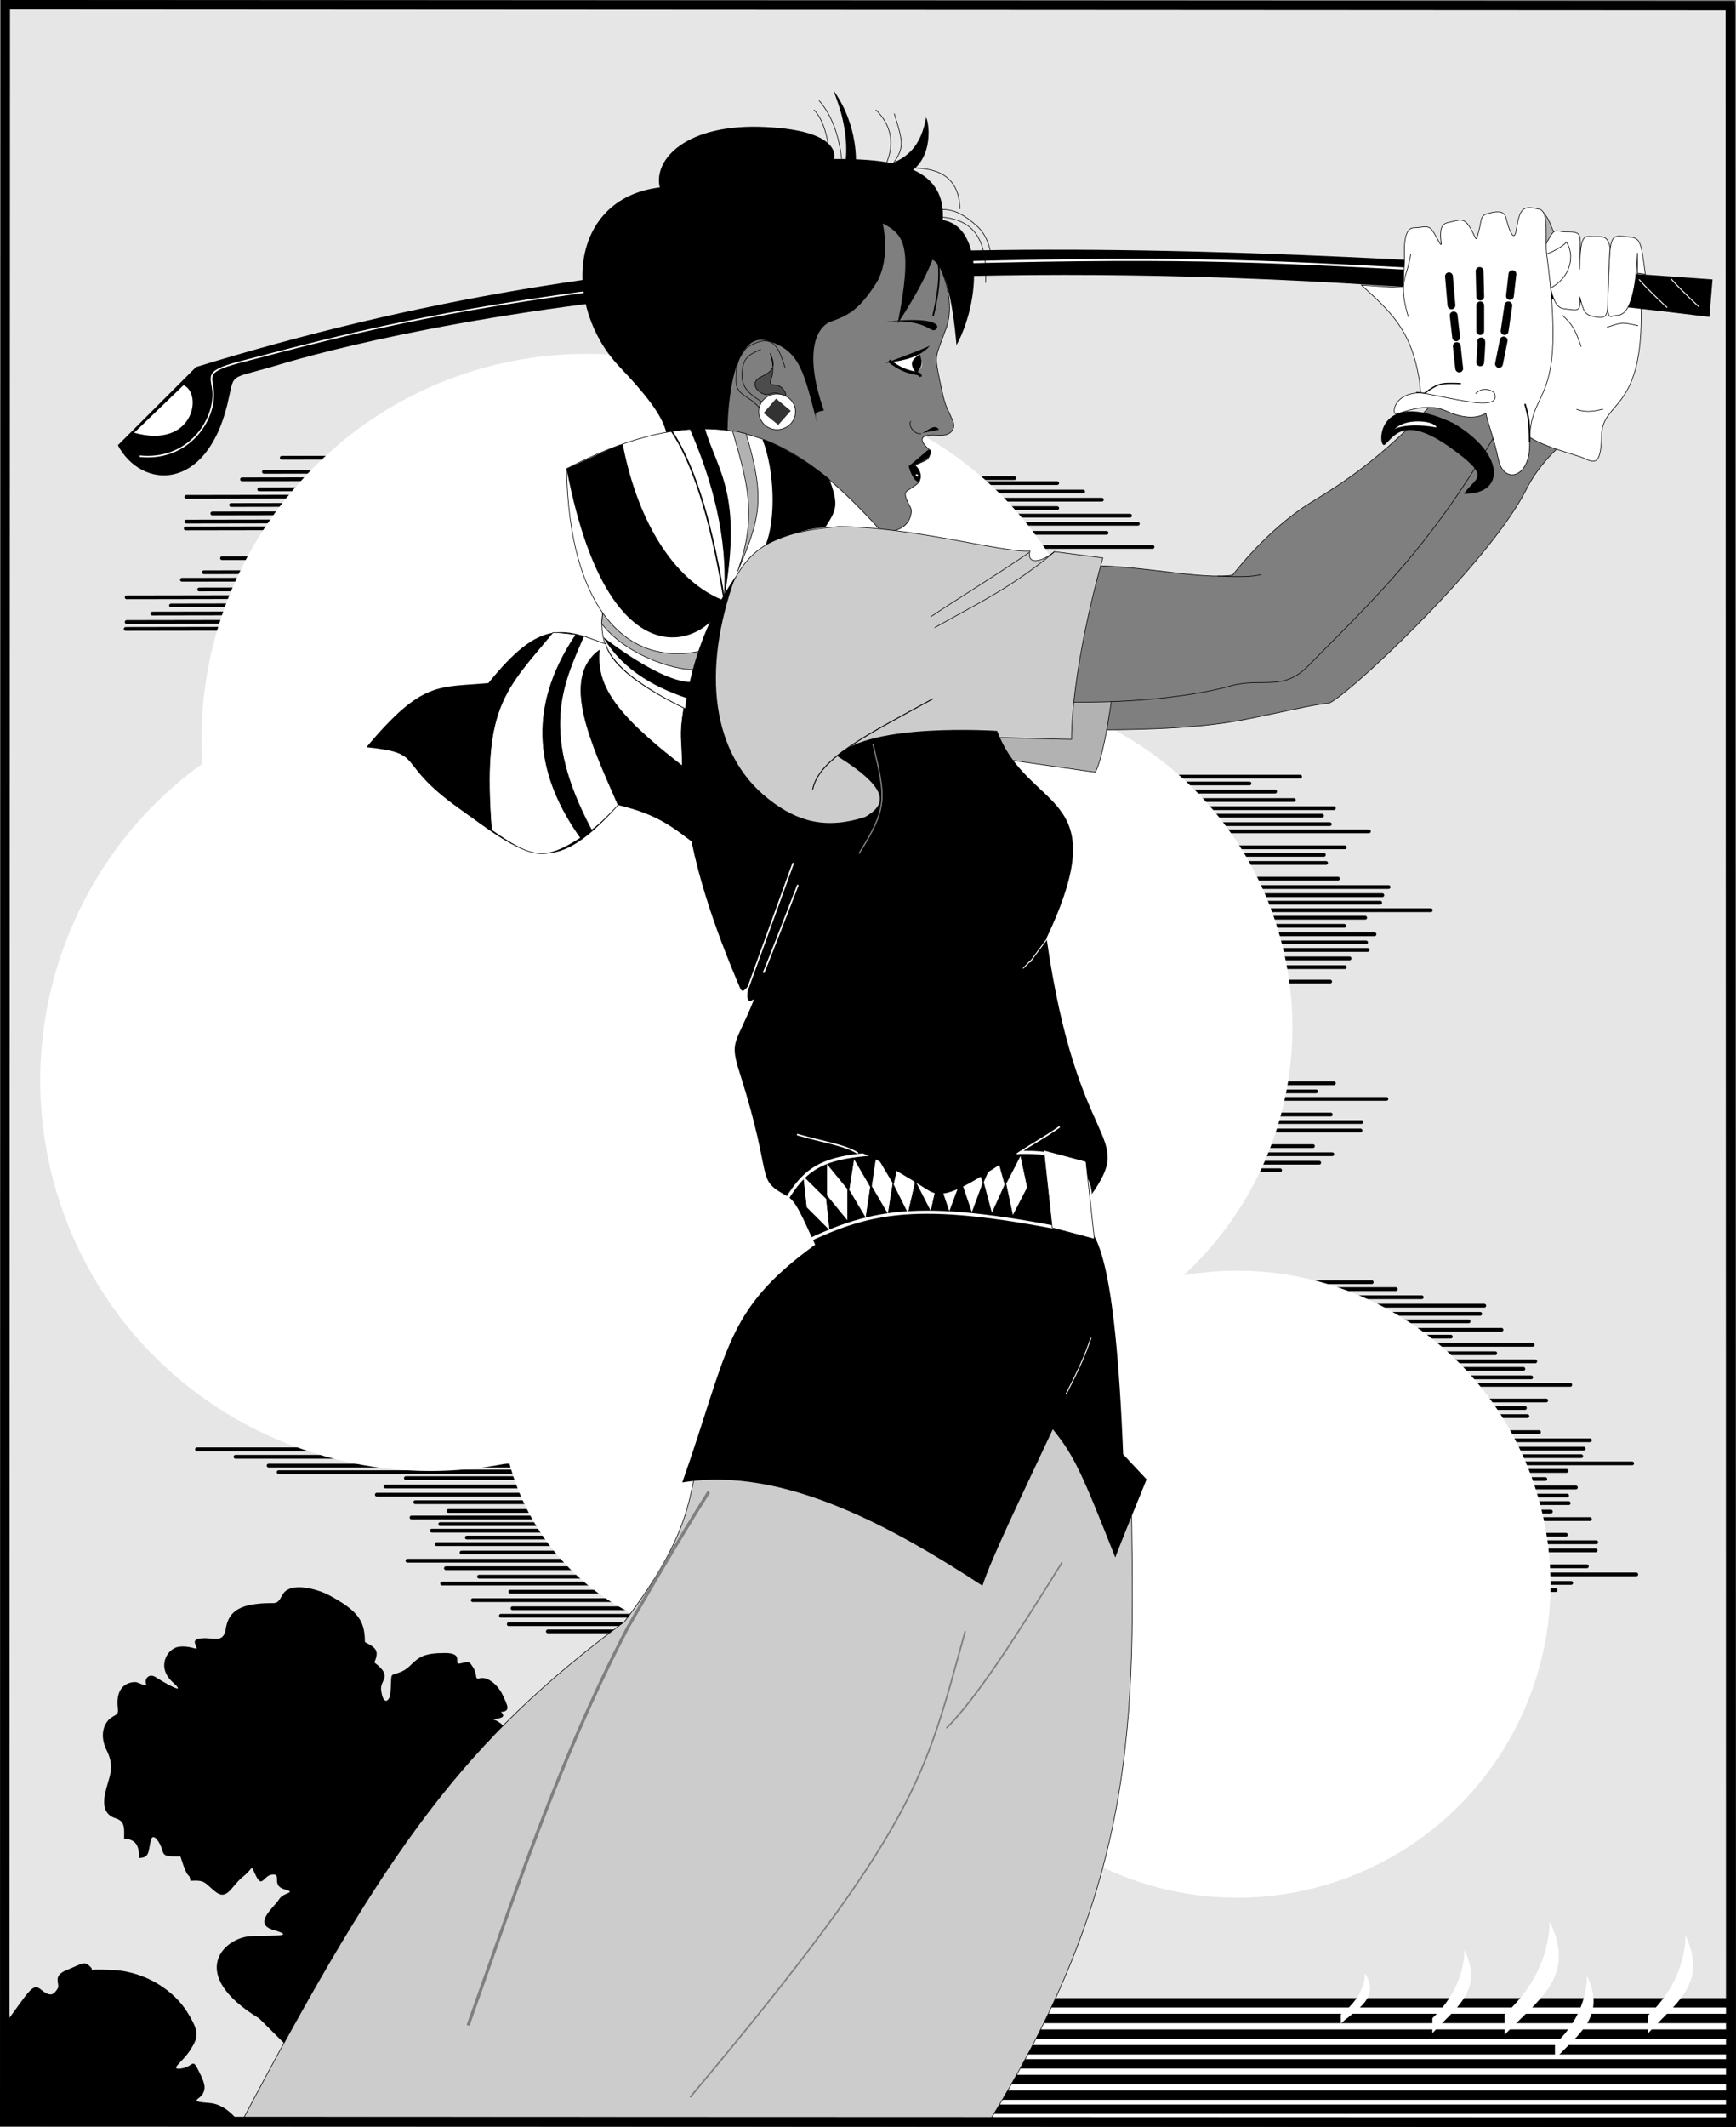 <svg xmlns="http://www.w3.org/2000/svg" width="555.2" height="679.802"><rect width="100%" height="100%" fill="#808080" stroke="none"/><path fill="#e6e6e6" d="m1.5 678.098 552 .204-.097-676.5L1.7 1.5l-.2 676.597"/><path fill="none" stroke="#000" stroke-miterlimit="10" d="m1.5 678.098 552 .204-.097-676.5L1.7 1.5Zm0 0"/><path fill="#fff" d="m271 678.302 282.403-.102.097-38.3-282.5.198v38.204"/><path fill="none" stroke="#000" stroke-miterlimit="10" d="m271 678.302 282.403-.102.097-38.3-282.5.198zm0 0"/><path d="M161.2 555.302c4.484.023-1.785-6.059-3.797-5.704 3.023-.523 4.523-.773 2.797-2.5 3.476-.023 1.824-2.554.5-5.5-1.274-2.773-4.274-5.523-6.797-5.296-2.727.773-.606-.817-3-4-.727-.977-.477-1.477-3.5-.704-2.977.727 1.523-3.273-5-3.296-6.477.023-8.227 1.023-11.203 4-3.024 3.023-5.774 2.273-6 3.5-.274 1.273-.024 5.773-.797 7-.727 1.273-1.977 1.273-2.5-2.5-.477-3.727 4.023-4.227-2.203-9 1.726-3.727.476-4.727-3-6.5-.024-6.477-1.82-9.84-11.5-15-4.274-2.227-12.524-4.227-14.797-.204-2.227 3.977-1.727 2.227-8.203 3-6.524.727-9.274 3.227-10 8-.774 4.727-3.774 2.727-7.5 3-3.774.227-2.024 1.977-1.797 3 .273.977-1.977-.773-5.703-.296-3.774.523-7.274 6.523-2 11.296 5.226 4.727-3.024-.023-5.297-1.5-2.227-1.523-3.727.477-3.203 2 .476 1.477-2.274-.523-3.5-.5-1.274-.023-6.516.54-5.5 8.5.226 1.977-.524 1.727-2.297 3-1.727 1.227-3.977 4.977-1.203 10.5 2.726 5.477.476 8.727-.5 13.204-1.024 4.523-.024 7.273 3.203 8.296 3.273.977 2.773 3.438 2.797 6.5 2.976.227 4.976 1.477 4.703 6.204 3.523.023 3.023-2.227 3.797-5.5.726-3.227 3.226 1.023 3.703 3 .523 2.023 1.273 2.023 5.797 2 2.726 8.773 2.726 4.523 3.203 7.796 4.773-.273 4.273.477 8 3.5 3.773 2.977 5.023-1.773 8.797-4.796 3.726-2.977 2.226-4.227 4.203-.204 2.023 3.977 2.273-.273 5.297-.5 2.976-.273-.524 3.477 3.703 4.704 4.273 1.273-.227.773-1.703 3.296-1.524 2.477-8.524 7.727-1.797 9.704 6.773 2.023 1.773 1.773-7 2-8.727.273-20.977 12.023 2.5 26.296 0 0 20.023 19.977 20 19.704.023-.227 58.023-109.477 58.297-109.5"/><path fill="none" stroke="#000" stroke-linecap="round" stroke-miterlimit="10" stroke-width="1.2" d="M375.403 508.2H497.5m-117.097-2.3H502.5m-101.398-2.7h122.2m-137.899-2.602H507.5M388.102 495.5h122.2m-121.899-2.6H510.5m-131.898-2.4h122.2m-114.399-5H508.5m-134.597-2.402H496M379.602 480.4H501.7M379.102 478H501.2m-119.297-2.6H504m-131.898-2.7H494.2m-115.297-2.602H501M399.903 467.7H522m-138.398-2.3H505.7M384.403 463H506.5m-120.097-2.698H508.5M370.102 457.7H492.2m-125.797-5.102H488.5M365.602 450H487.7m-115.297-2.402H494.5m-114.398-5H502.2M367.602 440.2H489.7m-124.598-2.7H487.2m-118.297-2.402H491M356.102 432.5H478.2m-110.098-2.698H490.2M341.903 427.2H464M358.102 425H480.2m-132.7-2.698h122.2M351.301 419.9h122.102M352.5 417.302h122.2m-142.2-2.704h122.2M324.301 412h122.102M316.5 409.802h122.2M287.301 374h122.102m-109.602-2.402h122.102M304 368.9h122.102m-128.301-2.598h122.102m-106.903-5h122.102m-121.801-2.704h122.102M303.5 356.2h122.102m-104.402-5h122.203M298.7 348.802h122.203M304.5 346.2h122.102m-123.301-32.5h122.102M308 309.098h122.102M309.5 306.302h122.102M315.2 303.598h122.203M314.7 301.2h122.203M317.5 298.598h122.102M307.7 295.9h122.203M314.5 293.302h122.102M335.5 290.9h122.102M319.2 288.5h122.203M320 286.098h122.102M322 283.5h122.102M305.7 280.802h122.203m-125.903-5h122.102M301.2 273.2h122.203M308 270.802h122.102M315.7 265.7h122.1m-134.6-2.3h122.1m-124.6-2.7h122.1m-118.3-2.398h122.102M291.7 255.7h122.1M285.7 253h122.1m-130.3-2.6h122.102M293.7 248.2h122.1m-169.3-73.398h122.102m-136.902-4.5h122.203M241.7 167.4h122.203M239.2 164.802h122.203M216 162.4h122.102M230.2 159.7h122.203M224.2 157.098h122.203M216 154.4h122.102M202.2 152.802h122.203m-234.301-6.5 122.2-.204m-127.899 4.704 122.097-.204M77.403 153.2 199.5 153m-116.597 3.4L205 156.2m-145.398 2.602 122.2-.204M73.903 161.4 196 161.2m-128.097 2.898L190 163.9m-130.398 2.8 122.2-.2m-122.399 2.4 122.097-.2M71 178.4l122.102-.2M65.2 182.9l122.101-.2M58.2 185.302l122.203-.204M63.7 188.4l122.203-.2M40.5 190.9l122.102-.2M54.7 193.5l122.203-.198M48.7 196.098l122.203-.199M40.5 198.802l122.102-.204M40.2 201l122.203-.198M175.2 521.4h122.1m-134.6-2.302h122.1M160.2 516.4h122.1M163.903 514H286m-134.8-2.6h122.1m-110.1-2.7h122.1m-143.897-2.602H263.5M153.2 503.9h122.1m-132.698-2.7H264.7m-134.399-2.398h122.2M147.602 496.2H269.7m-130.098-2.7H261.7m-112.399-2.1h122.2m-133.399-2.2H260.2M131.602 485H253.7m-110.297-2.1H265.5m-132.699-2.802h122.102M120.5 477.7h122.2m-119.399-2.602h122.102M129.801 472.4h122.102M139.5 470.302h122.2m-120.899 16.796h122.102M89.102 470.5H211.2m-125.297-2.1H208m-132.699-2.802h122.102M63 463.2h122.2"/><path fill="#fff" d="M105.7 328.302c50.789 45.308 128.691 40.832 174-10 45.261-50.79 40.785-128.692-10-174-50.836-45.262-128.739-40.786-174 10-45.309 50.836-40.832 128.738 10 174"/><path fill="#fff" d="M243.7 416.302c48.578 34.265 115.734 22.625 150-26 34.218-48.579 22.578-115.735-26-150-48.625-34.22-115.782-22.579-150 26-34.266 48.625-22.625 115.78 26 150"/><path fill="#fff" d="M181.7 342.302c56.308 30.953 127.047 10.355 158-46 30.906-56.309 10.308-127.047-46-158-56.356-30.907-127.094-10.309-158 46-30.953 56.355-10.356 127.093 46 158"/><path fill="#fff" d="M91.7 461.302c64.039 25.43 136.57-5.914 162-70 25.382-64.04-5.961-136.57-70-162-64.086-25.383-136.618 5.96-162 70-25.43 64.086 5.914 136.617 70 162m260 135c49.683 24.324 109.675 3.726 134-46 24.277-49.684 3.68-109.676-46-134-49.73-24.278-109.723-3.68-134 46-24.325 49.73-3.727 109.722 46 134"/><path fill="#fff" d="M213.7 520.302c39.738 12.171 81.824-10.211 94-50 12.125-39.739-10.258-81.825-50-94-39.785-12.125-81.871 10.257-94 50-12.172 39.785 10.21 81.87 50 94"/><path d="M1.403 647.098c8.523-11.523 9.023-13.523 12-11 3.023 2.477 4.023.977 5-.5 1.023-1.523-1.977-4.023 3-6 5.023-2.023 5.523-3.023 7.5-1 2.023 1.977-3.977.477 7 1 11.023.477 20.023 6.977 24 13.5 4.023 6.477 3.523 7.977 1 12-2.477 3.977-6.977 6.477-3 6 4.023-.523 3.523-3.523 5.5.5 2.023 3.977 2.523 5.477 1.5 7.5-.977 1.977-4.977 2.477 2 3 7.023.477 10.523 8.668 10.5 6h-76v-31"/><path fill="none" stroke="#000" stroke-miterlimit="10" stroke-width="3" d="M266.403 674.098h287.199m-287.199-4.5h287.199m-287.199-5h287.199m-287.199-5h287.199m-287.199-4.5h287.199m-287.199-5h287.199m-287.199-5h287.199m-287.199-5h287.199"/><path fill="#ccc" d="m228.7 466.302 80 17 23-38 22 25s7.976 1.023 8 0c.976 74.023 4.476 127.023-45.5 208 0 0-240.024.023-239 0 46.976-88.977 71.476-121.977 122.5-160 21.976-28.977 20.504-40.086 24-54 1.976-7.977 5 2 5 2"/><path fill="none" stroke="#000" stroke-miterlimit="10" stroke-width=".2" d="m228.7 466.302 80 17 23-38 22 25s7.976 1.023 8 0c.976 74.023 4.476 127.023-45.5 208 0 0-240.024.023-239 0 46.976-88.977 71.476-121.977 122.5-160 21.976-28.977 20.504-40.086 24-54 1.976-7.977 5 2 5 2zm0 0"/><path fill="#7f7f7f" d="M345.2 233.302c29.742.023 42.976-1.227 56.203-4 13.273-2.727 19.273-4.227 23.297-4.5 3.976-.227 51.375-44.274 63.5-68.5 4.476-8.977 11.976-14.977 15-17.5 2.976-2.477-16-11.5-16-11.5s-73.524 79.023-73.5 78.5c-.024-.477-71.524 2.523-72 3-.524.523-5 21.5-5 21.5s7.976 3.023 8.5 3"/><path fill="none" stroke="#000" stroke-miterlimit="10" stroke-width=".2" d="M345.2 233.302c29.742.023 42.976-1.227 56.203-4 13.273-2.727 19.273-4.227 23.297-4.5 3.976-.227 51.375-44.274 63.5-68.5 4.476-8.977 11.976-14.977 15-17.5 2.976-2.477-16-11.5-16-11.5s-73.524 79.023-73.5 78.5c-.024-.477-71.524 2.523-72 3-.524.523-5 21.5-5 21.5s7.976 3.023 8.5 3zm0 0"/><path fill="#b2b2b2" d="M355.7 221.802c-2.024 16.023-4.524 24.023-5.5 25l-35-5-6-13 46.5-7"/><path fill="none" stroke="#000" stroke-miterlimit="10" stroke-width=".2" d="M355.7 221.802c-2.024 16.023-4.524 24.023-5.5 25l-35-5-6-13zm0 0"/><path fill="#7f7f7f" d="M338.403 224.302c27.273.773 46.898-2.727 54.797-5 10.476-2.977 17.062 1.886 25.203-6.5 20.273-20.727 40.773-38.977 63.797-81 0 0-23.024-3.477-23-4-17.524 19.023-30.524 27.023-39.5 32.5-9.024 5.523-18.024 14.023-25.5 23.5-9.524 1.523-29.024-2.977-44.5-3-15.524.023-11.297 43.5-11.297 43.5"/><path fill="none" stroke="#000" stroke-miterlimit="10" stroke-width=".2" d="M338.403 224.302c27.273.773 46.898-2.727 54.797-5 10.476-2.977 17.062 1.886 25.203-6.5 20.273-20.727 40.773-38.977 63.797-81 0 0-23.024-3.477-23-4-17.524 19.023-30.524 27.023-39.5 32.5-9.024 5.523-18.024 14.023-25.5 23.5-9.524 1.523-29.024-2.977-44.5-3-15.524.023-11.297 43.5-11.297 43.5zm0 0"/><path fill="#fff" d="M485.7 135.302c.476 5.925 16.976 9.523 20.5 11 3.476 1.523 5.828 3.035 6-7 .152-11.97 14.476-6.977 12.5-45-.524.023-33-4-33-4s-6.067 44.527-6 45"/><path fill="none" stroke="#000" stroke-miterlimit="10" stroke-width=".2" d="M485.7 135.302c.476 5.925 16.976 9.523 20.5 11 3.476 1.523 5.828 3.035 6-7 .152-11.97 14.476-6.977 12.5-45-.524.023-33-4-33-4s-6.067 44.527-6 45zm0 0"/><path d="M547.7 89.302c-219.024-15.977-345.024-14.977-485 28l-25 25c7.476 14.023 28.109 15.144 35-13 2.488-10.27-.024-7.977 14-12 7.3-2.07 163.976-52.977 460-16l1-12"/><path fill="none" stroke="#fff" stroke-miterlimit="10" stroke-width=".7" d="M290.7 84.302c86.476-2.477 109.976-.977 168 2"/><path fill="none" stroke="#fff" stroke-miterlimit="10" stroke-width=".5" d="M198.7 91.802c-59.524 7.523-87.098 14.824-122.297 24-12.074 3.187-8.16 4.64-8.203 10.5-.13 9.304-8.774 21.023-23.5 19.5"/><path fill="#fff" d="M58.7 123.098c6.226 2.727 3.226 20.477-15.797 15.204L58.7 123.098"/><path fill="#7f7f7f" stroke="#000" stroke-miterlimit="10" stroke-width=".2" d="M297.7 144.098c-.774 3.727-1.336 2.54-5.797 5 1.46 5.04 4.879 3.567-1.703 7.704-1.93 1.222 1.074 4.96 1.203 6 .312 2.039-1.098 7.425-8.703 7-4.774-.227-41.5 12.5-41.5 12.5l-26-72.5s-5.524-41.477-5-41.5c23.578.023 48.82-28.895 73.5-5.5 26.832 25.535 18.957 42.023 18.703 42.597-3.38 9.282-3.489 7.989-2 15.5 2.152 10.7 2.289 8.59 3.898 12.7 1.625 2.851 0 4.3 0 4.3-1.937 2.192-5.543.617-8.199 1.403-3.414 1.03 1.598 4.796 1.598 4.796"/><path d="M196.7 207.302c-16.524-7.477-24.024-9.477-40.5 11-16.024 1.523-21.024-.977-39 20.5 19.476 2.023 8.476 4.523 29.5 19.5 20.976 15.023 29.476 23.523 51-1 12.476 3.023 16.976 6.523 26.5 14-.524.523-1.5-53.5-1.5-53.5l-26-10.5"/><path fill="#fff" d="M193.2 191.802c-1.524 12.023-3.524 20.523 28.5 36l6.5-19-35-17"/><path fill="none" stroke="#000" stroke-miterlimit="10" stroke-width=".2" d="M193.2 191.802c-1.524 12.023-3.524 20.523 28.5 36l6.5-19zm0 0"/><path d="M280.102 90.7c-5.855 9.102-9.605 10.313-14.402 12.102-4.844 1.836-8.594 10.3-2.2 28.398-3.718.64-2.644 1.246-2.097 4.3-4.297-16.355-5.371-23.609-16.102-26.6-10.695-3.052-13.91 19.917-12.3 42.902L214.2 163.899c-3.883-24.426 7.433-21.953-16-46.597-18.352-19.204-16.63-53.766 12.8-57.403-2.109-9.058 8.606-20.543 33.801-19.3 25.16 1.175 21.899 10.203 21.899 10.203 21.476.039 53.941 1.582 20.402 52.597 4.824-24.754 2.145-28.379-4.8-32 2.66 12.688-2.2 19.301-2.2 19.301"/><path fill="#b2b2b2" d="M193.2 193.802c7.226 5.273 34 15.5 34 15.5l-2.5 4.5c-7.024 1.523-24.524-4.227-32.297-14.5.273-3.477.797-5.5.797-5.5"/><path fill="none" stroke="#000" stroke-miterlimit="10" stroke-width=".2" d="M193.2 193.802c7.226 5.273 34 15.5 34 15.5l-2.5 4.5c-7.024 1.523-24.524-4.227-32.297-14.5.273-3.477.797-5.5.797-5.5zm0 0"/><path fill="#fff" d="M283.7 171.802c-25.399-28.102-49.524-49.477-102.5-22 .738 44.105 18.968 64.191 44 58l58.5-36"/><path fill="none" stroke="#000" stroke-miterlimit="10" stroke-width=".2" d="M283.7 171.802c-25.399-28.102-49.524-49.477-102.5-22 .738 44.105 18.968 64.191 44 58zm0 0"/><path fill="#ccc" d="m337.2 176.302 15.5 2c-8.524 30.523-10.024 50.523-10 58-33.524-.477-61.524-3.477-72.5 4.5l14 9 .5 11.5-28.5 6-32-32.5 2.5-30c9.476-24.477 11.476-33.977 41.5-36.5 23.726.023 51.93 8.32 61.203 7.796-1.153 4.051 3.011 4.172 7.797.204"/><path fill="none" stroke="#000" stroke-miterlimit="10" stroke-width=".2" d="m337.2 176.302 15.5 2c-8.524 30.523-10.024 50.523-10 58-33.524-.477-61.524-3.477-72.5 4.5l14 9 .5 11.5-28.5 6-32-32.5 2.5-30c9.476-24.477 11.476-33.977 41.5-36.5 23.726.023 51.93 8.32 61.203 7.796-1.153 4.051 3.011 4.172 7.797.204zm0 0"/><path d="M318.903 233.598c10.023 26.477 38.273 18.727 15.797 66.204 9.976 70.023 28.976 61.523 14 82.5 0 0-4.524 3.023-4 3 .476.023-6.024 5.023 0 5.5 5.976.523 11.976 11.023 14.5 74l7.5 8s-10.024 24.523-10 25c-10.524-26.477-13.024-32.477-20-41-11.024 23.523-19.524 41.023-22.5 50-27.524-17.977-63.524-38.477-96-33 14.976-42.477 13.476-54.977 42.5-76-5.024-10.977-6.336-14.11-9.297-15.704-9.977-5.523-3.836-4.542-14.703-38.796-3.524-10.977-1.524-8.977 4.5-24-3.024 2.023-2.024-1.977-2-3.5-.024-1.477-1.465 2.5-2.5 0-16.024-37.477-31.524-86.977-1.5-131.5-11.024 30.523-7.422 56.894 10.5 71 9.476 7.523 18.726 9.773 31 5.796 6.476-3.773 8.527-8.558-9-19.5 10.476-10.773 51.203-8 51.203-8m124-91.5c-2.29 1.993-3.715-18.992 22-6.796 16.426 9.703 16.703 22.761 3.297 22.5 3.726-5.477 9.16-4.942-4-14.5-15.078-10.868-18.207-3.903-21.297-1.204"/><path fill="#fff" d="M446.403 136.802c2.66-2.176 6.8-2.414 9.797-1.903 3.23.664 3.203 1.7 3.203 1.7-11.992-2.114-14.836 1.777-13 .203"/><path d="M296.102 70.5c18.664-3.835 18.324 24.134 9.8 39.802-1.12-13.25-3.796-28.364-9.702-27.801-5.88.648-.098-12-.098-12M270 54.5c2.641-13.331-3.789-25.421-3.3-25.402 8.082 11.465 7 23.602 7 23.602l-3.7 1.8"/><path fill="none" stroke="#000" stroke-miterlimit="10" stroke-width=".2" d="M260.301 35.098c4.305 4.258 5.375 14.532 4.801 17.602m-3.199-20.602c8.168 9.192 7.5 24.204 7.5 24.204"/><path d="M283.403 56.9c14.875-.016 14.418-15.731 12.797-19.4-1.594 8.505-5.344 14.548-17.7 16.4l4.903 3"/><path fill="none" stroke="#000" stroke-miterlimit="10" stroke-width=".2" d="M280.7 56.9c3.726-4.852 7.476-13.919-.598-21.802"/><path fill="none" stroke="#000" stroke-miterlimit="10" stroke-width=".2" d="M286 36.302c3.942 12.77 3.489 11.214-8 25.398m19.5 7.5c9.641.047 18.747 2.465 17.7 21.2"/><path fill="none" stroke="#000" stroke-miterlimit="10" stroke-width=".2" d="M293.2 67.4c8.746-.403 11.535-2.098 19.3 4.902 3.622 3.222 4.278 8.406 4.301 8.398m-26.5-27.398c1.004 1.148 16.406-2.047 16.7 13.5"/><path fill="none" stroke="#000" stroke-miterlimit="10" stroke-width=".5" d="M296.7 78.598s6.87.758 1.703 22.403"/><path d="M299.102 105.4c2.027-1.337.074-4.45-16.3-2.5 13.25-1.2 14.75 3.55 16.3 2.5"/><path fill="#fff" d="M294.2 113.4c1.308 4.05.601 3.675-1.098 5.902-5.176-1.602-4.176-.852-8.402-3.5 5.226-2.227 9.351-2.727 9.5-2.403"/><path d="M293.2 113.9c-2.059 1.613-2.043 2.937-.098 5.5 1.836-2.384 2.062-3.247 1.098-6.098.039.085-.332.035-1 .597"/><path fill="none" stroke="#000" stroke-miterlimit="10" stroke-width=".2" d="M291.301 134.598c-.937 1.165.875 4.352 3.301 4"/><path d="M296.801 143.802c-.875.625-1.125 1.086-6.199 5.199 1.305 4.715 3.137 5.308 3.398 4.8 1.45-1.953-.66-5.042-1.597-5.203 5.086-2.023 4.898-2.773 5.297-4.5-.336-.523-.848-.308-.899-.296"/><path fill="none" stroke="#000" stroke-miterlimit="10" d="M284.301 115.302c3.375 2.586 5.668 3.5 9.2 4.097.363.051.738.426.902 1"/><path d="M283.2 116.098c2.414-.625 10.164-.835 14.203-5.597-3.914 1.824-14.715 5.695-14.203 5.597m-84 26.102c5.152 26.203 17.34 43.77 32 49.602-1.774 12.023-35.774 32.273-50-42 8.226-3.727 17.824-8.38 18-7.602"/><path fill="none" stroke="#000" stroke-miterlimit="10" stroke-width=".2" d="M329.102 176.598c-10.05 6.977-25.176 16.227-31.402 20.5m39.5-20.698c-13.586 11.347-24.325 16.343-38.297 24.198"/><path fill="none" stroke="#000" stroke-miterlimit="10" stroke-width=".3" d="M298.403 223.302c-20.977 11.523-36.477 19.023-38.5 29"/><path fill="none" stroke="#000" stroke-miterlimit="10" stroke-width=".5" d="M214.7 137.598c6.476 9.727 12.226 25.977 16.703 52.704"/><path d="M220.7 137.302c10.976 25.273 11.726 43.273 10.703 55 6.398-34.477-1.977-41.727-6-55.5.273.023-2.727-.227-4.703.5"/><path fill="#b2b2b2" d="M234.301 137.802c4.543 15.918 8.125 26.773 1.602 44.796 7.273-17.023 8.898-23.21 2.699-44-1.898-.421-4.41-1.152-4.3-.796"/><path fill="none" stroke="#000" stroke-miterlimit="10" stroke-width=".2" d="M234.301 137.802c4.543 15.918 8.125 26.773 1.602 44.796 7.273-17.023 8.898-23.21 2.699-44-1.898-.421-4.41-1.152-4.3-.796zm0 0"/><path d="M243.903 140.598c3.82 9.848 4.273 25.227 1 33.5 8.523-4.023 15.773-5.523 19-5.5 3.523-5.523 4.523-7.023 1.297-15.5-9.465-7.902-21.614-13.41-21.297-12.5m-51 63c-.043-.132 21.523 17.227 30.797 14l-2 6.204c-11.024-3.477-22.098-8.93-28.797-20.204"/><path fill="#fff" d="M176.7 202.302c-15.551 18.605-22.524 24.023-19.5 63 13.476 9.523 17.476 9.523 28.5 2.5-13.524-18.977-18.024-40.477-1.5-65-4.024-.477-7.184-.883-7.5-.5"/><path fill="none" stroke="#000" stroke-miterlimit="10" stroke-width=".2" d="M176.7 202.302c-15.551 18.605-22.524 24.023-19.5 63 13.476 9.523 17.476 9.523 28.5 2.5-13.524-18.977-18.024-40.477-1.5-65-4.024-.477-7.184-.883-7.5-.5zm0 0"/><path fill="#fff" d="M186.7 203.302c-7.024 16.023-14.024 31.023 2.5 62 2.976-1.977 7.976-7.477 8.5-8-8.524-19.477-18.524-40.477-6-49.5-1.024 11.023 4.476 20.023 26.5 37-.024-9.477-1.024-8.977.5-18.5-12.024-5.977-23.024-12.977-25-20.5l-7-2.5"/><path fill="none" stroke="#000" stroke-miterlimit="10" stroke-width=".2" d="M186.7 203.302c-7.024 16.023-14.024 31.023 2.5 62 2.976-1.977 7.976-7.477 8.5-8-8.524-19.477-18.524-40.477-6-49.5-1.024 11.023 4.476 20.023 26.5 37-.024-9.477-1.024-8.977.5-18.5-12.024-5.977-23.024-12.977-25-20.5zm0 0"/><path fill="none" stroke="#fff" stroke-miterlimit="10" stroke-width=".5" d="m253.7 275.802-14.5 40m16-33s-11.024 28.523-11 28"/><path fill="none" stroke="#7f7f7f" stroke-miterlimit="10" stroke-width=".4" d="M279.2 237.802c3.976 17.023 4.976 20.023-4.5 35"/><path fill="none" stroke="#fff" stroke-linecap="round" stroke-miterlimit="10" stroke-width=".3" d="M334.801 300.2c-10.73 14.148-.738 1.969-7.5 9.2"/><path fill="#fff" d="m321.7 378.302 2.203 10.296 4.699-9.097-2.2-10.301-4.702 9.102"/><path fill="none" stroke="#000" stroke-miterlimit="10" stroke-width=".2" d="m321.7 378.302 2.203 10.296 4.699-9.097-2.2-10.301zm0 0"/><path fill="#fff" d="m314.5 377.802 2.7 10.097 4.203-9.3-2.801-10.2-4.102 9.403"/><path fill="none" stroke="#000" stroke-miterlimit="10" stroke-width=".2" d="m314.5 377.802 2.7 10.097 4.203-9.3-2.801-10.2zm0 0"/><path fill="#fff" d="m307.403 377.7 3.398 10 3.602-9.7L311 368l-3.597 9.7"/><path fill="none" stroke="#000" stroke-miterlimit="10" stroke-width=".2" d="m307.403 377.7 3.398 10 3.602-9.7L311 368zm0 0"/><path fill="#fff" d="m300.2 377.4 3.402 10 3.598-9.7-3.399-10-3.601 9.7"/><path fill="none" stroke="#000" stroke-miterlimit="10" stroke-width=".2" d="m300.2 377.4 3.402 10 3.598-9.7-3.399-10zm0 0"/><path fill="#fff" d="m292.903 377.9 4.797 9.402 2.203-10-4.801-9.5-2.2 10.097"/><path fill="none" stroke="#000" stroke-miterlimit="10" stroke-width=".2" d="m292.903 377.9 4.797 9.402 2.203-10-4.801-9.5zm0 0"/><path fill="#fff" d="m285.7 378.598 4.703 9.403 2.297-10-4.797-9.5-2.203 10.097"/><path fill="none" stroke="#000" stroke-miterlimit="10" stroke-width=".2" d="m285.7 378.598 4.703 9.403 2.297-10-4.797-9.5zm0 0"/><path fill="#fff" d="m278.7 379.098 5.3 9.102 1.602-10.102-5.402-9.097-1.5 10.097"/><path fill="none" stroke="#000" stroke-miterlimit="10" stroke-width=".2" d="m278.7 379.098 5.3 9.102 1.602-10.102-5.402-9.097zm0 0"/><path fill="#fff" d="m271.5 380.302 5.403 9.097 1.5-10.097-5.301-9.102-1.602 10.102"/><path fill="none" stroke="#000" stroke-miterlimit="10" stroke-width=".2" d="m271.5 380.302 5.403 9.097 1.5-10.097-5.301-9.102zm0 0"/><path fill="#fff" d="m264.403 382.098 6.699 8.204V380l-6.7-8.2v10.297"/><path fill="none" stroke="#000" stroke-miterlimit="10" stroke-width=".2" d="m264.403 382.098 6.699 8.204V380l-6.7-8.2zm0 0"/><path fill="#fff" d="m257.903 385.9 7.5 7.5-1.102-10.302-7.5-7.398 1.102 10.2"/><path fill="none" stroke="#000" stroke-miterlimit="10" stroke-width=".2" d="m257.903 385.9 7.5 7.5-1.102-10.302-7.5-7.398zm0 0"/><path fill="none" stroke="#fff" stroke-miterlimit="10" d="M251.903 382.802c10.023-15.977 18.433-14.477 76.797-14.5 20.976.023 20 14 20 14m-92 15c22.976-10.977 37.976-13.977 91-3"/><path fill="#fff" d="M336.5 392.4 350 396l-2.699-24.8-13.5-3.602 2.7 24.801"/><path fill="none" stroke="#000" stroke-miterlimit="10" stroke-width=".2" d="M336.5 392.4 350 396l-2.699-24.8-13.5-3.602zm0 0"/><path d="M259.7 370.802c7.476-3.977 6.207-10.059 37 9.5 5.476 3.523 11.476.023 40-19.5l-69-2.5-8 12.5"/><path fill="none" stroke="#fff" stroke-miterlimit="10" stroke-width=".5" d="M254.903 362.598c8.523 2.477 15.023 3.227 19.5 6m64.5-8.5c-5.977 4.227-7.727 4.727-13.5 8.704"/><path fill="none" stroke="#fff" stroke-miterlimit="10" stroke-width=".3" d="M340.903 445.598c4.523-8.773 6.023-12.273 8-18"/><path fill="none" stroke="#7f7f7f" stroke-miterlimit="10" stroke-width=".5" d="M339.7 499.302c-15.024 24.023-27.024 43.023-37 53m6-31c-13.024 47.023-15.024 62.023-88 149"/><path fill="none" stroke="#7f7f7f" stroke-miterlimit="10" d="M226.7 476.802c-9.024 14.023-25.793 43.082-26 43.5-22.442 43.023-37.024 88.023-51 127"/><path fill="none" stroke="#000" stroke-miterlimit="10" stroke-width=".2" d="M251.102 117.5c-1.852-5.288-3.305-12.167-12.402-6.3-2.899 3.656-3.262 5.422-3.297 10.5.035 5.152 4.582 4.445 8 9.398 3.488 4.926 8.758 7.926 9.297-1.296"/><path fill="#4c4c4c" d="M246.301 112.9c1.86 4.073 1.317 5.484-3 7.6-4.41 2.118.137 6.352 2.7 5.5 2.523-.913 3.07-.206 4 .7.886.856 2.34-.2.3-2.5-1.957-2.289-4.867.184-3.601-3.3 1.28-3.575-.399-8-.399-8"/><path fill="none" stroke="#000" stroke-miterlimit="10" stroke-width=".2" d="M246.301 112.9c1.86 4.073 1.317 5.484-3 7.6-4.41 2.118.137 6.352 2.7 5.5 2.523-.913 3.07-.206 4 .7.886.856 2.34-.2.3-2.5-1.957-2.289-4.867.184-3.601-3.3 1.28-3.575-.399-8-.399-8zm0 0"/><path fill="none" stroke="#000" stroke-miterlimit="10" stroke-width=".2" d="M243.301 111.7c-3.5 1.57-6.047 2.45-6 8.398-.047 6.047 6.864 7.813 7.602 9.602"/><path fill="#fff" d="M243.102 133.7c1.176 2.953 4.594 4.375 7.598 3.2 3.015-1.165 4.484-4.481 3.3-7.4-1.226-2.925-4.644-4.347-7.699-3.198-2.969 1.191-4.433 4.507-3.199 7.398"/><path fill="none" stroke="#000" stroke-miterlimit="10" stroke-width=".2" d="M243.102 133.7c1.176 2.953 4.594 4.375 7.598 3.2 3.015-1.165 4.484-4.481 3.3-7.4-1.226-2.925-4.644-4.347-7.699-3.198-2.969 1.191-4.433 4.507-3.199 7.398zm0 0"/><path fill="#333" d="m244.2 132 4.703 3.802 4-4.5-4.703-3.903-4 4.602"/><path d="M294.903 138.4c1.523-.575 4.023-3.2 5.398-1.098"/><path fill="#fff" d="M293.602 152.4c-.047-.09-1.133-.587-.7-.802.423-.125.454.13.7.102 0 .496.047.316 0 .7M495.7 614.302c-.461-.871 1.476 15.023-14.5 29.5v6.5c10.476-10.977 23.058-18.336 14.5-36"/><path fill="none" stroke="#000" stroke-miterlimit="10" stroke-width=".2" d="M389.403 184.098c9.523.477 12.023-.023 14-.5"/><path fill="none" stroke="#fff" stroke-miterlimit="10" stroke-width=".3" d="M524.2 89.302c3.476 4.023 9 9 9 9m1.203-9.204c3.523 3.977 9 9 9 9"/><path fill="none" stroke="#000" stroke-miterlimit="10" stroke-width=".2" d="M504.2 130.802c3.976 1.523 7.476.023 8.5 0m-13-30c3.976 3.523 4.476 6.023 6 10m8.203-6.204c5.023-1.523 4.273-1.773 10-.5"/><path fill="#fff" d="M523.7 80.802c-.774 19.523-5.024 20.023-6.797 20-1.727.023-2.992 2.27-2.703-5 .726-20.477.25-20.801 5.703-20.204 4.773.477 4.773.477 6.297 12l-2.5-.296s-.024 2.023 0-.204c-.024-2.273 0-6.296 0-6.296"/><path fill="none" stroke="#000" stroke-miterlimit="10" stroke-width=".2" d="M523.7 80.802c-.774 19.523-5.024 20.023-6.797 20-1.727.023-2.992 2.27-2.703-5 .726-20.477.25-20.801 5.703-20.204 4.773.477 4.773.477 6.297 12l-2.5-.296s-.024 2.023 0-.204c-.024-2.273 0-6.296 0-6.296zm0 0"/><path fill="#b2b2b2" d="M493.2 67.598c2.476 2.227 2.726 4.977 4.203 7.5 1.523 2.477-3.227 4.977-3.203 5.204-.024.273-1-12.704-1-12.704"/><path fill="none" stroke="#000" stroke-miterlimit="10" stroke-width=".2" d="M493.2 67.598c2.476 2.227 2.726 4.977 4.203 7.5 1.523 2.477-3.227 4.977-3.203 5.204-.024.273-1-12.704-1-12.704zm0 0"/><path fill="#fff" d="M514.903 79.098c-.727-3.773-2.227-3.523-5.203-3.5-3.024-.023-4.274-1.273-4.5 10.5 0 0 .226-5.773.203-8.796.023-2.977-.977-3.227-4.5-3.204-3.477-.023-3.477-1.773-6 3-2.477 4.727-3.477 7.977-3.203 8 .226-.023 3.703 5 3.703 5 1.773 7.977 3.023 8.477 5.797 8.704 2.726.273 4.726 1.273 4-4 1.476 5.273 1.476 5.773 5.203 6.5 3.773.773 3.773-1.227 3.797-5.5-.024-4.227.703-16.704.703-16.704"/><path fill="none" stroke="#000" stroke-miterlimit="10" stroke-width=".2" d="M514.903 79.098c-.727-3.773-2.227-3.523-5.203-3.5-3.024-.023-4.274-1.273-4.5 10.5 0 0 .226-5.773.203-8.796.023-2.977-.977-3.227-4.5-3.204-3.477-.023-3.477-1.773-6 3-2.477 4.727-3.477 7.977-3.203 8 .226-.023 3.703 5 3.703 5 1.773 7.977 3.023 8.477 5.797 8.704 2.726.273 4.726 1.273 4-4 1.476 5.273 1.476 5.773 5.203 6.5 3.773.773 3.773-1.227 3.797-5.5-.024-4.227.703-16.704.703-16.704zm0 0"/><path fill="#fff" d="M493.403 81.598c4.96-1.503 7.879-4.273 7.5-4.296 2.613 3.554 2.265 11.742-6.5 15.5.023.273-6.727-9.477-6.5-9.204.273.227 5.5-2 5.5-2"/><path fill="none" stroke="#000" stroke-miterlimit="10" stroke-width=".2" d="M493.403 81.598c4.96-1.503 7.879-4.273 7.5-4.296 2.613 3.554 2.265 11.742-6.5 15.5.023.273-6.727-9.477-6.5-9.204.273.227 5.5-2 5.5-2zm0 0"/><path fill="#fff" d="M479.2 146.802c1.648 8.097 10.109 6.027 10-4.704-.274-20.023 12.226-10.023 5.5-60.5-.723-5.25.976-14.023-2.5-14.796-5.008-1.043-6.086-.739-7.297 6.796-.727 4.727-2.727-1.523-3.203-3.796-.524-2.227-2.274-2.477-5.297-1.704-2.977.727-2.473 1.563-3.203 4.704-1.328 5.511-.774 3.773-3 0-2.133-3.493-3.22-2.489-7-1.704-2.524.477-2.739 2.747-2.297 6.5.273 1.977-1.227-1.523-2.703-3.796-1.524-2.227-3.274-.977-6-1-2.774.023-3.274 4.52-3 10-.012.273-.5 9.296-.5 9.296l-13.297-1c9.523 8.727 15.879 14.364 18.5 30.204.523 3.023-.227 4.773 1.797 4.296-10.305-.77-10.828 7.329-9 6.704 5.226-1.727 10.726-3.227 15.703-1 5.023 2.273 9.523 2.773 12.797.796.726 3.477 2.476 7.477 4 14.704"/><path fill="none" stroke="#000" stroke-miterlimit="10" stroke-width=".2" d="M479.2 146.802c1.648 8.097 10.109 6.027 10-4.704-.274-20.023 12.226-10.023 5.5-60.5-.723-5.25.976-14.023-2.5-14.796-5.008-1.043-6.086-.739-7.297 6.796-.727 4.727-2.727-1.523-3.203-3.796-.524-2.227-2.274-2.477-5.297-1.704-2.977.727-2.473 1.563-3.203 4.704-1.328 5.511-.774 3.773-3 0-2.133-3.493-3.22-2.489-7-1.704-2.524.477-2.739 2.747-2.297 6.5.273 1.977-1.227-1.523-2.703-3.796-1.524-2.227-3.274-.977-6-1-2.774.023-3.274 4.52-3 10-.012.273-.5 9.296-.5 9.296l-13.297-1c9.523 8.727 15.879 14.364 18.5 30.204.523 3.023-.227 4.773 1.797 4.296-10.305-.769-10.828 7.329-9 6.704 5.226-1.727 10.726-3.227 15.703-1 5.023 2.273 9.523 2.773 12.797.796.726 3.477 2.476 7.477 4 14.704zm0 0"/><path fill="none" stroke="#000" stroke-miterlimit="10" stroke-width=".2" d="M471.903 125.802c2.773-2.727 5.89-.555 6-.204 2.746 6.7-15.227.977-25-.296"/><path fill="none" stroke="#000" stroke-miterlimit="10" stroke-width=".4" d="M455.7 125.598c4.226-3.023 4.976-3.273 11.5-3"/><path fill="none" stroke="#000" stroke-linecap="round" stroke-miterlimit="10" stroke-width="2.5" d="m463.403 88.302.797 9.296m.703 3.204.797 7m.203 2.796s.773 7.477.797 7.204m6.5-31.204.203 8.204m0 2.796v8.204m.297 3.296c.226-.023-.297 6.704-.297 6.704M483.7 87.598l-.797 7m-.5 3-1.203 8.204m-.297 3-1.5 7.5"/><path fill="none" stroke="#000" stroke-miterlimit="10" stroke-width=".2" d="M451.2 81.098c-1.024 7.477-4.274 8.477-.797 20.204"/><path fill="none" stroke="#000" stroke-miterlimit="10" stroke-width=".5" d="M487.7 129.098c1.226 4.227 1.476 5.977 1.5 12.204"/><path fill="#fff" d="M507.602 631.598c-.29-.625 1.094 11.07-10.3 21.704v4.796c7.464-8.07 16.456-13.488 10.3-26.5m31.5-12.898c-.336-.824 1.29 12.957-12.102 25.5v5.7c8.782-9.575 19.32-15.954 12.102-31.2m-70.699 4.602c-.297-.676 1.086 11.02-10.301 21.699v4.8c7.457-8.12 16.45-13.535 10.3-26.5m-31.8 7.399c-.234-.402.805 6.656-7.8 13.102v2.898c5.648-4.902 12.413-8.168 7.8-16"/><path fill="none" stroke="#000" stroke-miterlimit="10" stroke-width="3" d="m1.7 678 552 .2-.297-676.398"/><path fill="none" stroke="#000" stroke-miterlimit="10" stroke-width="3" d="m1.5 678.098 552 .204-.097-676.5L1.7 1.5Zm0 0"/></svg>
